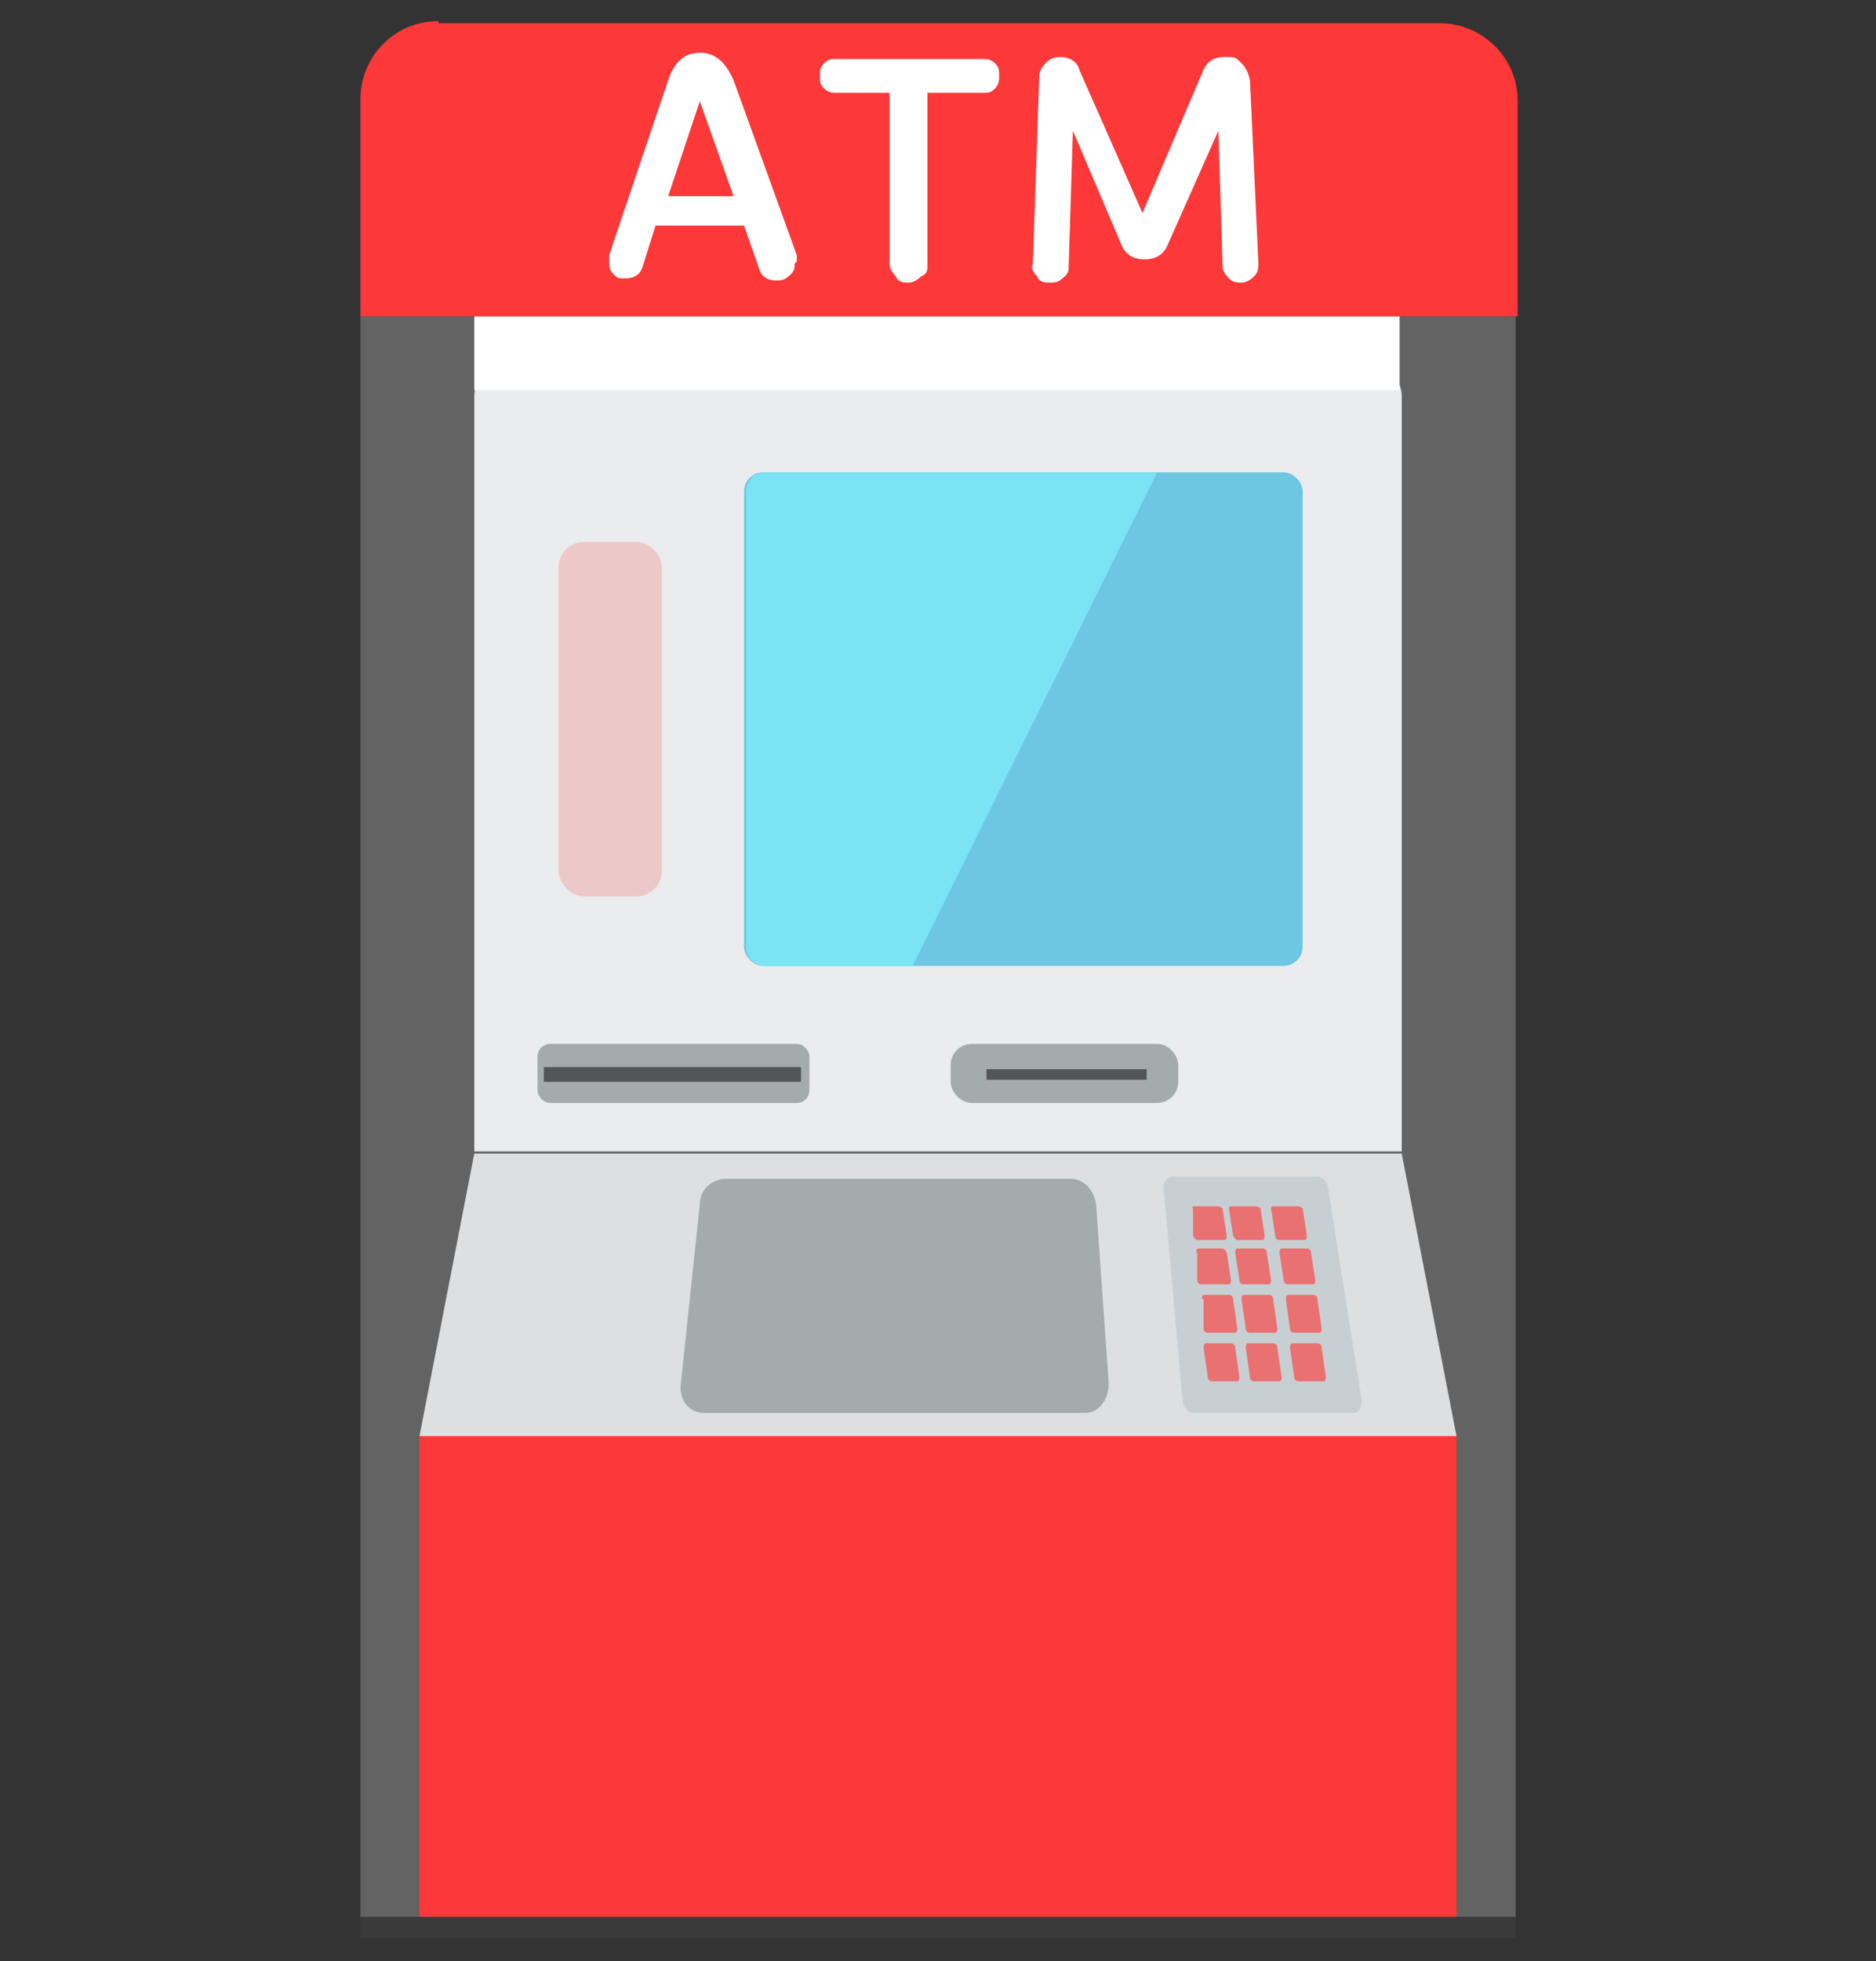 <?xml version="1.0" encoding="UTF-8"?>
<svg id="_レイヤー_1" data-name="レイヤー_1" xmlns="http://www.w3.org/2000/svg" version="1.1" viewBox="0 0 89 93">
  <rect x="0" y="0" width="89" height="93" fill="#333333" stroke="none"/>
  <!-- Generator: Adobe Illustrator 29.5.1, SVG Export Plug-In . SVG Version: 2.1.0 Build 141)  -->
  <defs>
    <style>
      .st0 {
        fill: #c7cfd3;
      }

      .st1 {
        fill: #fff;
      }

      .st2 {
        fill: #edc8c8;
      }

      .st3 {
        fill: #fc3838;
      }

      .st4 {
        fill: #7ae3f4;
      }

      .st5 {
        fill: #dedfe0;
      }

      .st6 {
        fill: #ea7171;
      }

      .st7 {
        fill: #636363;
      }

      .st8 {
        fill: #3a3a3a;
      }

      .st9 {
        fill: #535556;
      }

      .st10 {
        fill: #a5abad;
      }

      .st11 {
        fill: #6dc7e2;
      }

      .st12 {
        fill: #ebeced;
      }
    </style>
  </defs>
  <g>
    <rect class="st7" x="17.1" y="15" width="54.8" height="75.9"/>
    <path class="st12" d="M24.3,17.1h40.5c.9,0,1.7.8,1.7,1.7v35.8H22.5V18.8c0-.9.8-1.7,1.7-1.7Z"/>
    <rect class="st2" x="26.5" y="25.7" width="4.9" height="16.8" rx="1.2" ry="1.2"/>
    <g>
      <polygon class="st5" points="69.1 68.1 19.9 68.1 22.5 54.7 66.5 54.7 69.1 68.1"/>
      <path class="st0" d="M56.6,67h7.6c.3,0,.4-.3.4-.6l-1.6-10.1c0-.3-.3-.5-.5-.5h-6.9c-.2,0-.4.2-.4.5l.9,10.1c0,.3.3.6.5.6Z"/>
      <g>
        <path class="st6" d="M58,58.8h-1.2c0,0-.1,0-.2-.2v-1.3c-.1,0,0-.1,0-.1h1.2c0,0,.1,0,.2.1l.2,1.3c0,0,0,.2-.1.2Z"/>
        <path class="st6" d="M59.9,58.8h-1.2c0,0-.1,0-.2-.2l-.2-1.3c0,0,0-.1.1-.1h1.2c0,0,.1,0,.2.1l.2,1.3c0,0,0,.2-.1.2Z"/>
        <path class="st6" d="M61.9,58.8h-1.2c0,0-.2,0-.2-.2l-.2-1.3c0,0,0-.1.1-.1h1.2c0,0,.1,0,.2.1l.2,1.3c0,0,0,.2-.1.2Z"/>
        <path class="st6" d="M58.2,60.9h-1.2c0,0-.2,0-.2-.2v-1.3c-.1,0,0-.2,0-.2h1.2c0,0,.1,0,.2.2l.2,1.3c0,0,0,.2-.1.2Z"/>
        <path class="st6" d="M60.2,60.9h-1.2c0,0-.2,0-.2-.2l-.2-1.3c0,0,0-.2.1-.2h1.2c0,0,.2,0,.2.2l.2,1.3c0,0,0,.2-.1.2Z"/>
        <path class="st6" d="M62.3,60.9h-1.2c0,0-.2,0-.2-.2l-.2-1.3c0,0,0-.2.1-.2h1.2c0,0,.2,0,.2.2l.2,1.3c0,0,0,.2-.1.2Z"/>
        <path class="st6" d="M58.5,63.2h-1.2c0,0-.2,0-.2-.2v-1.4c-.2,0,0-.2,0-.2h1.2c0,0,.2,0,.2.2l.2,1.4c0,0,0,.2-.1.2Z"/>
        <path class="st6" d="M60.5,63.2h-1.2c0,0-.2,0-.2-.2l-.2-1.4c0,0,0-.2.1-.2h1.2c0,0,.2,0,.2.2l.2,1.4c0,0,0,.2-.1.2Z"/>
        <path class="st6" d="M62.6,63.2h-1.2c0,0-.2,0-.2-.2l-.2-1.4c0,0,0-.2.1-.2h1.2c0,0,.2,0,.2.2l.2,1.4c0,0,0,.2-.1.2Z"/>
        <path class="st6" d="M58.8,65.5h-1.3c0,0-.2,0-.2-.2l-.2-1.4c0,0,0-.2.1-.2h1.2c0,0,.2,0,.2.2l.2,1.4c0,0,0,.2-.1.2Z"/>
        <path class="st6" d="M60.8,65.5h-1.3c0,0-.2,0-.2-.2l-.2-1.4c0,0,0-.2.1-.2h1.2c0,0,.2,0,.2.2l.2,1.4c0,0,0,.2-.1.2Z"/>
        <path class="st6" d="M62.9,65.5h-1.3c0,0-.2,0-.2-.2l-.2-1.4c0,0,0-.2.1-.2h1.2c0,0,.2,0,.2.2l.2,1.4c0,0,0,.2-.1.2Z"/>
      </g>
      <path class="st10" d="M34.3,55.9h16.5c.6,0,1.1.5,1.2,1.2l.6,8.5c0,.8-.5,1.4-1.1,1.4h-18.1c-.7,0-1.2-.6-1.1-1.4l.9-8.5c0-.7.6-1.2,1.2-1.2Z"/>
    </g>
    <rect class="st3" x="19.9" y="68.1" width="49.2" height="22.8"/>
    <g>
      <rect class="st10" x="45.1" y="49.5" width="10.8" height="2.8" rx="1" ry="1"/>
      <rect class="st9" x="46.8" y="50.7" width="7.6" height=".5"/>
    </g>
    <g>
      <rect class="st10" x="25.5" y="49.5" width="12.9" height="2.8" rx=".6" ry=".6"/>
      <rect class="st9" x="25.8" y="50.6" width="12.2" height=".7"/>
    </g>
    <g>
      <rect class="st11" x="35.3" y="22.4" width="26.5" height="23.4" rx=".9" ry=".9"/>
      <path class="st4" d="M36.3,22.4h18.6l-11.6,23.4h-7c-.5,0-.9-.4-.9-.9v-21.6c0-.5.4-.9.9-.9Z"/>
    </g>
    <rect class="st1" x="22.5" y="15" width="43.9" height="3.5"/>
    <g>
      <path class="st3" d="M20.8,1.1h47.5c2,0,3.7,1.6,3.7,3.7v10.2H17.1V4.7c0-2,1.6-3.7,3.7-3.7Z"/>
      <g>
        <path class="st1" d="M37.7,12.5c0,.2,0,.4-.3.6-.2.2-.4.2-.6.2-.4,0-.7-.2-.8-.6l-.7-2h-4.2l-.6,1.9c-.1.4-.4.6-.8.6s-.4,0-.6-.2c-.2-.2-.2-.4-.2-.6s0-.2,0-.3l2.8-8.3c.3-.9.8-1.3,1.5-1.3s1.2.4,1.6,1.3l3,8.3c0,0,0,.2,0,.3ZM34.8,9.3l-1.6-4.5s0,0,0,0,0,0,0,0l-1.5,4.5h3.2Z"/>
        <path class="st1" d="M47.4,3.6c0,.2,0,.4-.2.6-.2.2-.3.2-.6.2h-2.6v8.1c0,.3,0,.5-.3.6-.2.2-.4.3-.6.3s-.5,0-.6-.3c-.2-.2-.3-.4-.3-.6V4.4h-2.5c-.2,0-.4,0-.6-.2-.2-.2-.2-.3-.2-.6s0-.4.2-.6.3-.2.6-.2h6.9c.2,0,.4,0,.6.2.2.2.2.3.2.6Z"/>
        <path class="st1" d="M59.7,12.4c0,.3,0,.5-.2.7-.2.2-.4.3-.6.3s-.4,0-.6-.2c-.2-.2-.3-.4-.3-.6l-.2-6.4s0,0,0,0l-2.4,5.4c-.2.5-.6.7-1.1.7s-.9-.2-1.1-.7l-2.3-5.4s0,0,0,0l-.2,6.4c0,.2,0,.4-.3.6-.2.2-.4.2-.6.2s-.5,0-.6-.3c-.2-.2-.3-.4-.2-.6l.3-8.8c0-.3.1-.5.3-.7.2-.2.4-.3.7-.3.4,0,.8.2.9.6l3,6.8s0,0,0,0l2.9-6.8c.2-.4.5-.6,1-.6s.5,0,.8.3c.2.2.3.4.4.8l.4,8.7Z"/>
      </g>
    </g>
  </g>
  <rect class="st8" x="17.1" y="90.9" width="54.8" height="1"/>
</svg>